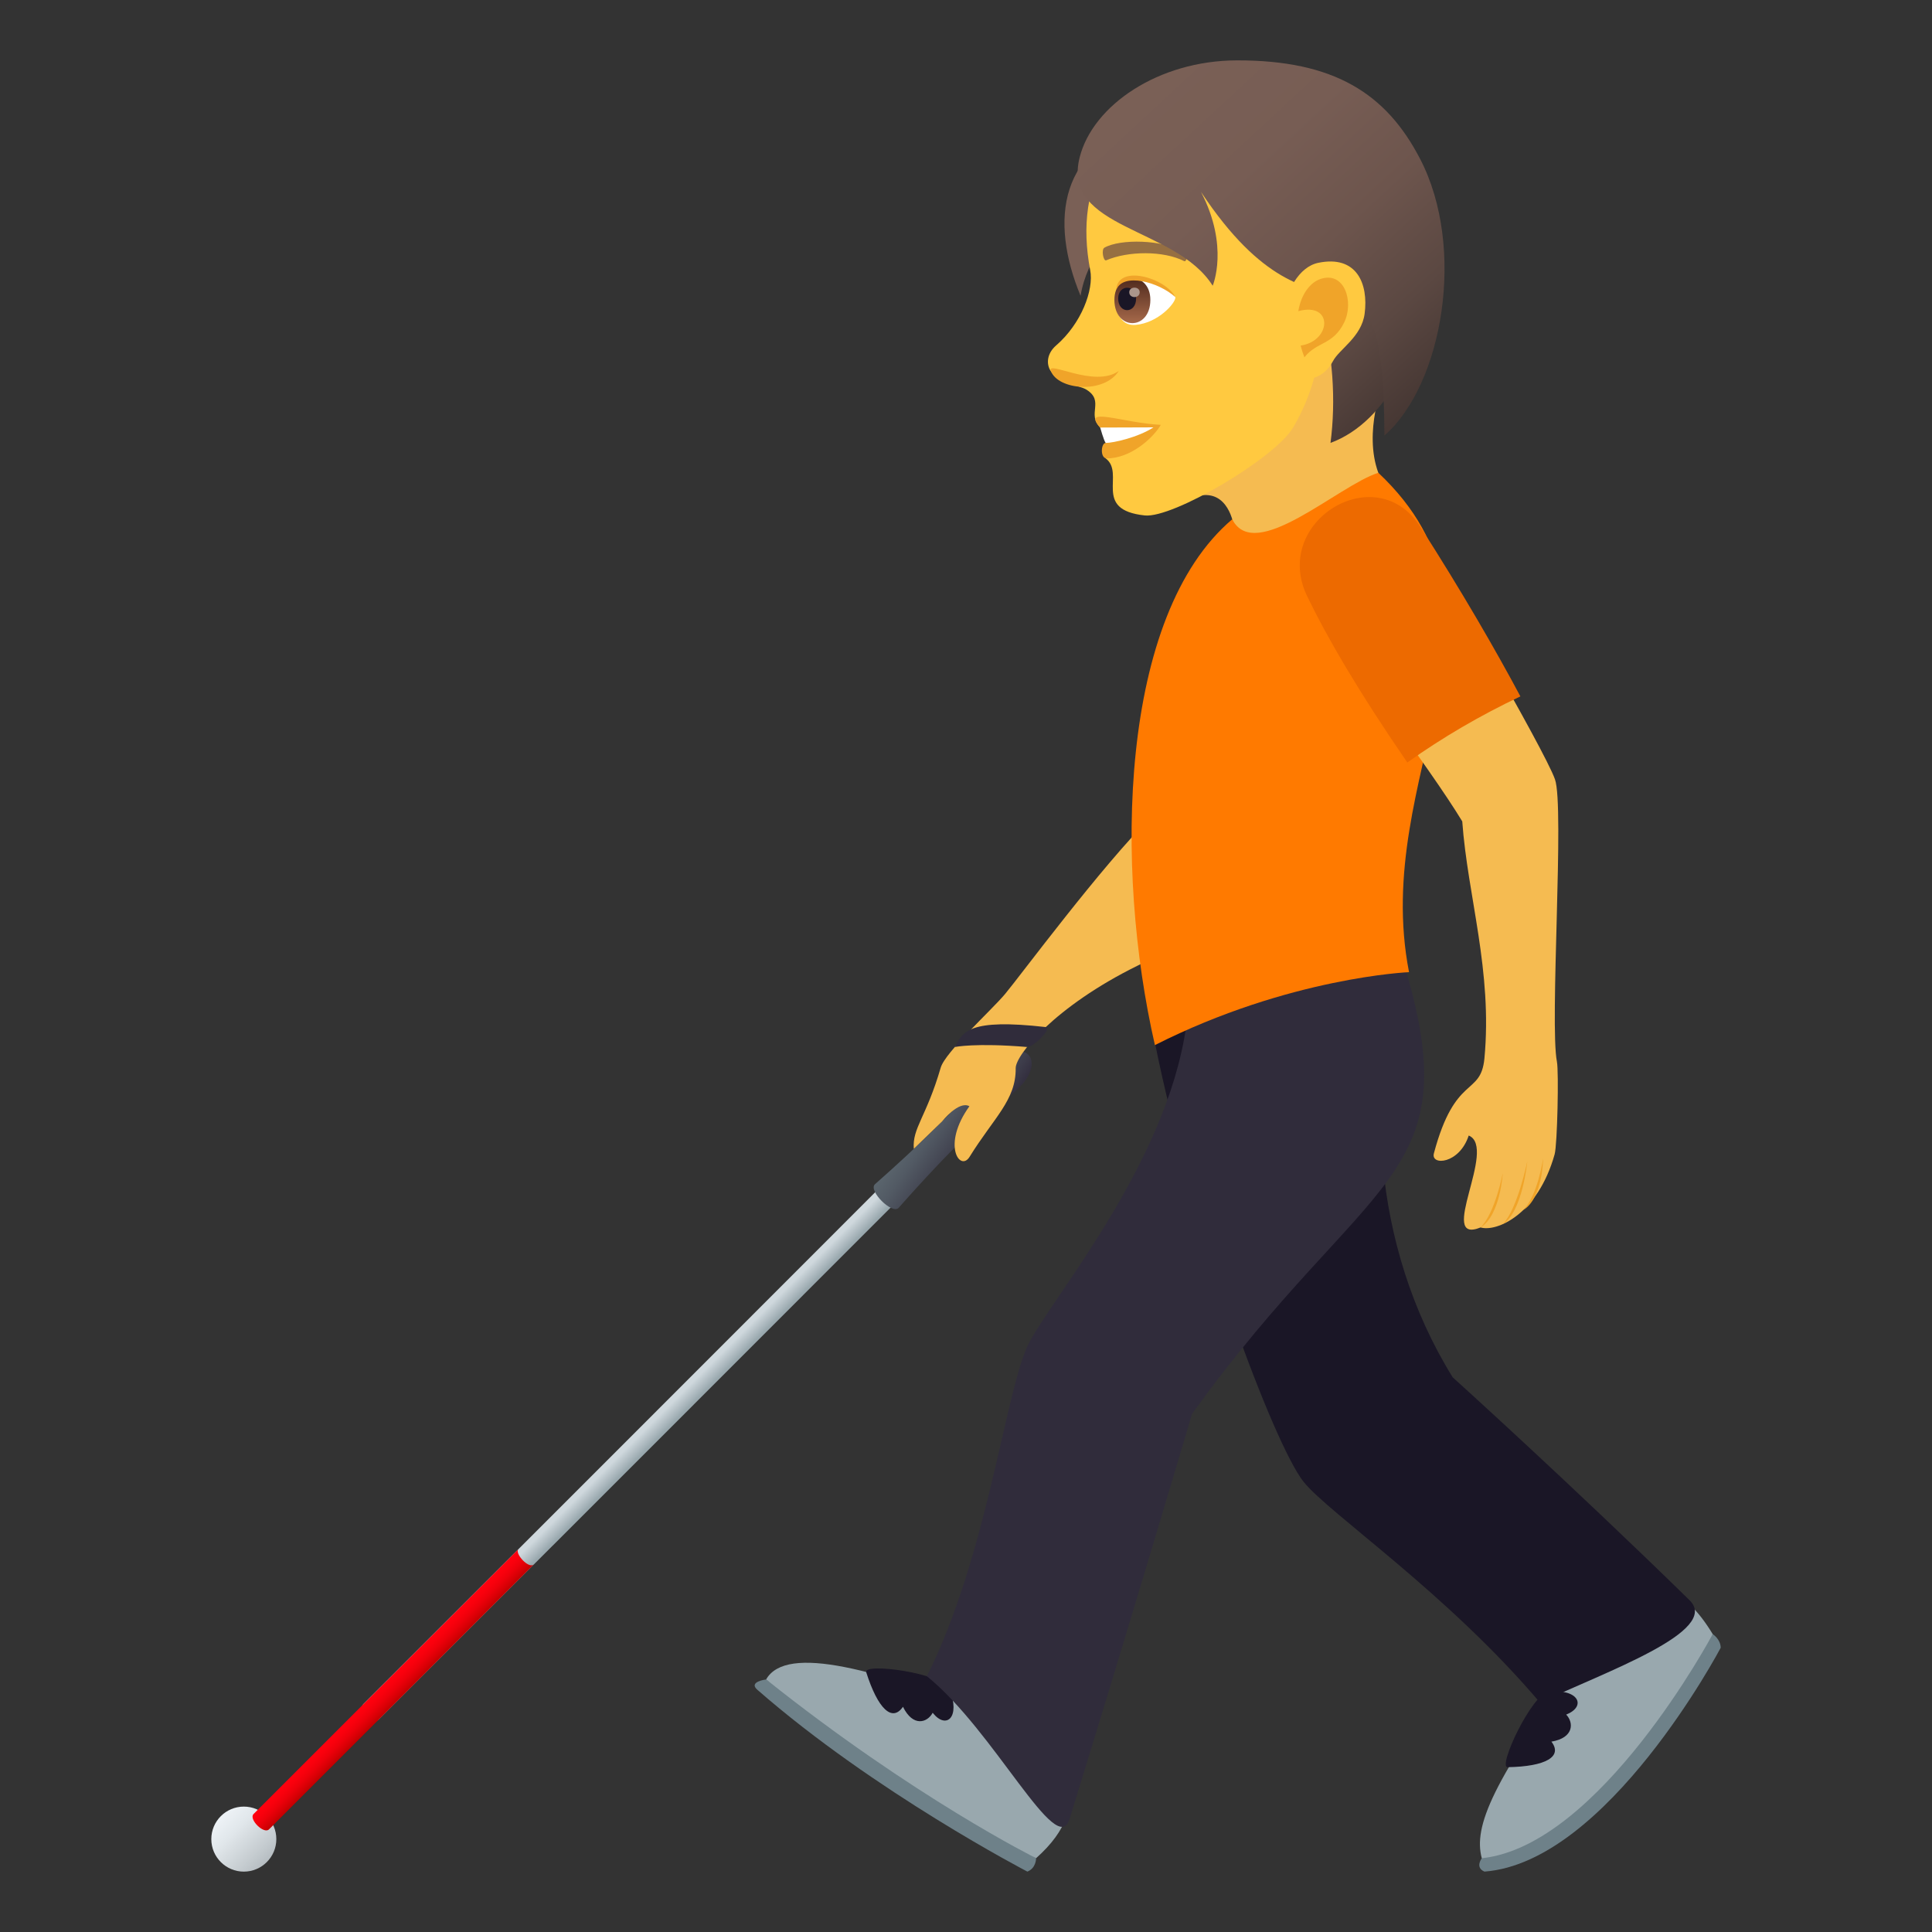 <?xml version="1.0" encoding="utf-8"?>
<!-- Generator: Adobe Illustrator 15.0.0, SVG Export Plug-In . SVG Version: 6.00 Build 0)  -->
<!DOCTYPE svg PUBLIC "-//W3C//DTD SVG 1.1//EN" "http://www.w3.org/Graphics/SVG/1.1/DTD/svg11.dtd">
<svg version="1.1" id="Layer_1" xmlns:x="http://ns.adobe.com/Extensibility/1.0/" xmlns:i="http://ns.adobe.com/AdobeIllustrator/10.0/" xmlns:graph="http://ns.adobe.com/Graphs/1.0/"
	 xmlns="http://www.w3.org/2000/svg" xmlns:xlink="http://www.w3.org/1999/xlink" xmlns:a="http://ns.adobe.com/AdobeSVGViewerExtensions/3.0/"
	 x="0px" y="0px" width="64px" height="64px" viewBox="0 0 64 64" enable-background="new 0 0 64 64" xml:space="preserve">
<rect x="0" y="0" width="64" height="64" fill="#333333" stroke="none"/>
<linearGradient id="SVGID_1_" gradientUnits="userSpaceOnUse" x1="-583.031" y1="-265.846" x2="-580.877" y2="-265.846" gradientTransform="matrix(0.707 0.707 -0.707 0.707 231.597 660.403)">
	<stop  offset="0" style="stop-color:#ECF1F5"/>
	<stop  offset="0.272" style="stop-color:#E1E7EB"/>
	<stop  offset="0.742" style="stop-color:#C5CCD0"/>
	<stop  offset="1" style="stop-color:#B3BABF"/>
	<a:midPointStop  offset="0" style="stop-color:#ECF1F5"/>
	<a:midPointStop  offset="0.586" style="stop-color:#ECF1F5"/>
	<a:midPointStop  offset="1" style="stop-color:#B3BABF"/>
</linearGradient>
<circle fill="url(#SVGID_1_)" cx="8.077" cy="60.923" r="1.077"/>
<linearGradient id="SVGID_2_" gradientUnits="userSpaceOnUse" x1="-125.349" y1="124.513" x2="-124.808" y2="124.513" gradientTransform="matrix(0.707 0.707 -0.707 0.707 197.298 48.601)">
	<stop  offset="0.085" style="stop-color:#CFD8DD"/>
	<stop  offset="0.891" style="stop-color:#A0AEB4"/>
	<stop  offset="1" style="stop-color:#99A8AE"/>
	<a:midPointStop  offset="0.085" style="stop-color:#CFD8DD"/>
	<a:midPointStop  offset="0.52" style="stop-color:#CFD8DD"/>
	<a:midPointStop  offset="1" style="stop-color:#99A8AE"/>
</linearGradient>
<path fill="url(#SVGID_2_)" d="M29.747,39.759l-0.51-0.51c0,0-13.077,13.088-17.189,17.191c-0.248,0.25,0.261,0.76,0.511,0.51
	C16.683,52.831,29.747,39.759,29.747,39.759z"/>
<linearGradient id="SVGID_3_" gradientUnits="userSpaceOnUse" x1="-125.448" y1="135.58" x2="-124.727" y2="135.58" gradientTransform="matrix(0.707 0.707 -0.707 0.707 197.298 48.601)">
	<stop  offset="0" style="stop-color:#FF000E"/>
	<stop  offset="0.234" style="stop-color:#FA000D"/>
	<stop  offset="0.501" style="stop-color:#EC000A"/>
	<stop  offset="0.784" style="stop-color:#D60005"/>
	<stop  offset="1" style="stop-color:#BF0000"/>
	<a:midPointStop  offset="0" style="stop-color:#FF000E"/>
	<a:midPointStop  offset="0.679" style="stop-color:#FF000E"/>
	<a:midPointStop  offset="1" style="stop-color:#BF0000"/>
</linearGradient>
<path fill="url(#SVGID_3_)" d="M17.687,51.821c-0.168,0.17-0.647-0.367-0.515-0.5c0,0-7.833,7.83-8.772,8.77
	c-0.17,0.171,0.34,0.68,0.511,0.509C9.915,59.597,17.687,51.821,17.687,51.821z"/>
<linearGradient id="SVGID_4_" gradientUnits="userSpaceOnUse" x1="-98.373" y1="81.57" x2="-96.264" y2="81.57" gradientTransform="matrix(0.819 0.574 -0.574 0.819 158.103 26.34)">
	<stop  offset="0" style="stop-color:#5B666E"/>
	<stop  offset="0.3" style="stop-color:#525A64"/>
	<stop  offset="0.839" style="stop-color:#3C3B49"/>
	<stop  offset="1" style="stop-color:#343040"/>
	<a:midPointStop  offset="0" style="stop-color:#5B666E"/>
	<a:midPointStop  offset="0.577" style="stop-color:#5B666E"/>
	<a:midPointStop  offset="1" style="stop-color:#343040"/>
</linearGradient>
<path fill="url(#SVGID_4_)" d="M29.77,40.01c-0.211,0.236-1.022-0.571-0.784-0.782c1.395-1.231,2.725-2.51,3.925-3.924
	c0.971-1.053,1.839-0.187,0.785,0.782C32.279,37.286,31.001,38.616,29.77,40.01z"/>
<path fill="#F5BB51" d="M40.713,22.717c0,0-1.463,2.037-2.545,4.309c-1.668,1.646-4.398,5.336-4.875,5.903
	c-0.461,0.549-1.982,1.924-2.131,2.439c-0.477,1.641-0.945,1.996-0.891,2.688l0.936-0.906c0,0,0.553-0.703,0.906-0.504
	c-0.928,1.287-0.309,2.18,0.004,1.678c0.803-1.299,1.543-1.881,1.529-2.941c-0.004-0.43,1.291-2.043,4.041-3.396
	c1.672-0.825,2.924-2.463,3.75-3.944c0.785-1.299,2.236-2.219,2.697-3.086C43.455,23.338,42.127,23.377,40.713,22.717z"/>
<path fill="#302C3B" d="M34.021,34.683c0.209,0.018,0.854-0.635,0.621-0.66c-2.559-0.291-2.748,0.158-3.012,0.66
	C31.631,34.683,32.318,34.54,34.021,34.683z"/>
<path fill="#F5BB51" d="M39.34,16.557c1.133-0.541,1.459,0.451,1.533,0.865c0.25,1.365,5.359-0.193,4.785-1.762
	c-0.5-1.363,0.168-2.992,0.168-2.992C45.07,12.237,42.307,7.36,39.34,16.557z"/>
<path fill="#7A6056" d="M35.795,9.799c0.441-2.607,3.408-3.297,2.414-5.771C35.051,4.77,34.766,7.313,35.795,9.799z"/>
<path fill="#FFC940" d="M40.266,3.04c-3.443,0.551-4.707,3.01-4.152,5.908c0.127,0.654-0.295,1.775-1.129,2.496
	c-0.303,0.262-0.332,0.607-0.184,0.84c0.291,0.455,0.93,0.459,1.197,0.629c0.596,0.381-0.002,0.801,0.447,1.25
	c0.203,0.203,0.789-0.068,0.172,1.014c0.686,0.502-0.461,1.711,1.307,1.898c0.93,0.098,4.309-1.891,4.916-2.918
	c0.705-1.197,0.818-2.244,0.818-2.244c2.643-0.762,3.576-3.068,3.008-5.482C45.869,3.053,42.498,2.684,40.266,3.04z"/>
<path fill="#F0A429" d="M36.445,14.163c0.324,0.197,0.182,0.51,0.182,0.51c-0.156,0-0.193,0.512,0.037,0.512
	c0.805,0,1.545-0.691,1.789-1.111C37.189,14.012,35.805,13.442,36.445,14.163z"/>
<path fill="#FFFFFF" d="M36.445,14.163c0,0,0.123,0.439,0.182,0.51c0.252,0,1.076-0.184,1.582-0.516L36.445,14.163z"/>
<path fill="#F0A429" d="M34.811,12.288c0.236,0.635,1.762,0.771,2.25,0C36.256,12.868,34.67,11.918,34.811,12.288z"/>
<path id="Path_106_" fill="#966F42" d="M39.242,8.352c-0.732-0.424-2.135-0.443-2.656-0.148c-0.111,0.057-0.037,0.457,0.057,0.42
	c0.727-0.314,1.9-0.322,2.582,0.025C39.314,8.694,39.354,8.411,39.242,8.352z"/>
<linearGradient id="SVGID_5_" gradientUnits="userSpaceOnUse" x1="46.93" y1="12.849" x2="38.315" y2="3.567">
	<stop  offset="0" style="stop-color:#473834"/>
	<stop  offset="0.195" style="stop-color:#5B4842"/>
	<stop  offset="0.431" style="stop-color:#6D554D"/>
	<stop  offset="0.688" style="stop-color:#775D54"/>
	<stop  offset="1" style="stop-color:#7A6056"/>
	<a:midPointStop  offset="0" style="stop-color:#473834"/>
	<a:midPointStop  offset="0.255" style="stop-color:#473834"/>
	<a:midPointStop  offset="1" style="stop-color:#7A6056"/>
</linearGradient>
<path fill="url(#SVGID_5_)" d="M40.971,5.508c2.779,2.705,3.463,6.395,3.104,9.164C47.885,13.262,48.949,4.59,40.971,5.508z"/>
<linearGradient id="SVGID_6_" gradientUnits="userSpaceOnUse" x1="47.805" y1="12.506" x2="38.444" y2="2.42">
	<stop  offset="0" style="stop-color:#473834"/>
	<stop  offset="0.195" style="stop-color:#5B4842"/>
	<stop  offset="0.431" style="stop-color:#6D554D"/>
	<stop  offset="0.688" style="stop-color:#775D54"/>
	<stop  offset="1" style="stop-color:#7A6056"/>
	<a:midPointStop  offset="0" style="stop-color:#473834"/>
	<a:midPointStop  offset="0.255" style="stop-color:#473834"/>
	<a:midPointStop  offset="1" style="stop-color:#7A6056"/>
</linearGradient>
<path fill="url(#SVGID_6_)" d="M45.861,14.428c1.934-1.693,2.711-6.215,1.184-9.16C45.918,3.09,44.186,1.993,40.971,2
	c-2.604,0.006-4.768,1.492-5.205,3.209c-0.609,2.391,3.172,2.297,4.406,4.256c0,0,0.555-1.299-0.387-3.107
	C43.836,12.467,45.826,6.762,45.861,14.428z"/>
<path fill="#FFC940" d="M43.67,8.706c-1.285,0.266-1.686,3.168-0.723,3.799c0.135,0.088,0.838,0.166,1.211-0.545
	c0.207-0.395,0.943-0.795,1.047-1.566C45.336,9.405,44.947,8.442,43.67,8.706z"/>
<path id="Path_105_" fill="#F0A429" d="M43.738,9.243c-0.326,0.111-0.635,0.49-0.729,1.064c1.158-0.314,1.105,0.986,0.076,1.141
	c0.033,0.127,0.074,0.256,0.125,0.389c0.408-0.523,0.949-0.402,1.316-1.152C44.859,10.008,44.547,8.969,43.738,9.243z"/>
<path fill="#FFFFFF" d="M38.936,9.844c0.018,0.186-0.568,0.855-1.316,0.918c-0.426,0.037-0.578-0.293-0.674-0.648
	C36.854,8.702,38.516,9.204,38.936,9.844z"/>
<linearGradient id="Path_1_" gradientUnits="userSpaceOnUse" x1="37.512" y1="10.705" x2="37.512" y2="9.218">
	<stop  offset="0" style="stop-color:#A6694A"/>
	<stop  offset="1" style="stop-color:#4F2A1E"/>
	<a:midPointStop  offset="0" style="stop-color:#A6694A"/>
	<a:midPointStop  offset="0.5" style="stop-color:#A6694A"/>
	<a:midPointStop  offset="1" style="stop-color:#4F2A1E"/>
</linearGradient>
<path id="Path_84_" fill="url(#Path_1_)" d="M36.916,9.934c0,1.027,1.191,1.027,1.191,0C38.107,8.979,36.916,8.979,36.916,9.934z"/>
<path id="Path_83_" fill="#1A1626" d="M37.041,9.889c0,0.514,0.594,0.514,0.594,0C37.635,9.411,37.041,9.411,37.041,9.889z"/>
<path id="Path_61_" fill="#AB968C" d="M37.408,9.68c0,0.215,0.346,0.215,0.346,0C37.754,9.479,37.408,9.479,37.408,9.68z"/>
<path fill="#F0A429" d="M38.936,9.844c-0.32-0.641-1.916-1.107-1.959-0.242C37.201,9.02,38.385,9.34,38.936,9.844z"/>
<path fill="#6E8189" d="M25.379,55.634c0,0-0.598,0.072-0.293,0.34c3.879,3.393,8.947,6.025,8.947,6.025
	c0.293-0.113,0.289-0.443,0.289-0.443L25.379,55.634z"/>
<path fill="#99A8AE" d="M33.379,56.981c-4.373-1.709-7.33-2.521-8-1.348c4.912,3.92,8.943,5.922,8.943,5.922
	C36.42,59.69,35.213,58.065,33.379,56.981z"/>
<path fill="#1A1626" d="M28.695,55.396c0.387,1.219,0.861,1.662,1.217,1.143c0.334,0.682,0.809,0.527,0.984,0.199
	c0.447,0.566,0.934,0.156,0.555-0.793C31.221,55.427,28.592,55.067,28.695,55.396z"/>
<path fill="#6E8189" d="M49.086,61.556c0,0-0.234,0.307,0.088,0.443C53.25,61.694,57,54.585,57,54.585
	c0-0.283-0.264-0.453-0.264-0.453L49.086,61.556z"/>
<path fill="#99A8AE" d="M52.609,54.71c-3.217,4.313-3.801,5.809-3.523,6.846c3.916-0.408,7.65-7.424,7.65-7.424
	C54.764,50.882,53.178,53.948,52.609,54.71z"/>
<path fill="#1A1626" d="M49.943,58.54c1.266-0.021,1.832-0.352,1.449-0.846c0.748-0.125,0.746-0.629,0.49-0.896
	c0.672-0.266,0.432-0.855-0.576-0.764C50.746,56.108,49.602,58.546,49.943,58.54z"/>
<path fill="#1A1626" d="M46.455,31.764c-8.221-1.225-8.197,2.776-8.197,2.776c1.205,6.002,3.934,13.297,4.922,14.543
	c0.828,1.041,4.754,3.682,7.836,7.32c2.156-1.021,6.002-2.369,4.951-3.396c-3.998-3.91-7.846-7.383-7.846-7.383
	C45.389,41.206,45.244,35.919,46.455,31.764z"/>
<path fill="#302C3B" d="M46.455,31.764c0,0-5.223-2.566-7.162,2.239c-0.664,4.633-4.568,9.125-5.252,10.58
	c-0.746,1.59-1.354,6.998-3.338,10.943c2.234,1.801,4.307,6.086,4.727,4.73c1.865-6.021,4.059-13.422,4.059-13.422
	C45.352,38.708,48.748,39.146,46.455,31.764z"/>
<path fill="#FF7A00" d="M46.676,32.204c0,0-3.967,0.166-8.418,2.416c-1.344-5.856-1.197-14.231,2.561-17.418
	c0.752,1.48,3.496-1.109,4.84-1.541C50.717,20.432,45.391,25.604,46.676,32.204z"/>
<path fill="#F5BB51" d="M51.51,25.815c-0.178-0.502-1.191-2.332-2.213-4.131c-1.166,0.574-2.313,1.178-3.426,1.816
	c0.998,1.365,2.025,2.813,2.568,3.709c0.178,2.477,1.008,4.952,0.734,7.858c-0.125,1.258-0.971,0.502-1.674,3.141
	c-0.11,0.414,0.844,0.359,1.154-0.592c0.967,0.398-1.076,3.639,0.393,3.045c0.531,0.156,1.891-0.422,2.453-2.422
	c0.091-0.322,0.141-2.746,0.076-3.07C51.33,33.923,51.83,26.7,51.51,25.815z"/>
<path fill="#F0A429" d="M49.781,38.864c0,0-0.248,1.307-0.734,1.797C49.703,40.255,49.781,38.864,49.781,38.864z"/>
<path fill="#F0A429" d="M50.594,38.47c0,0-0.326,1.592-0.813,2.082C50.438,40.146,50.594,38.47,50.594,38.47z"/>
<path fill="#F0A429" d="M51.116,38.38c0,0-0.171,1.217-0.657,1.707C51.115,39.681,51.116,38.38,51.116,38.38z"/>
<path fill="#ED6A00" d="M50.365,23.069c-0.809-1.518-1.949-3.49-3.314-5.621c-1.473-2.297-4.941-0.164-3.75,2.301
	c0.646,1.342,1.678,3.123,3.318,5.51C47.783,24.43,49.043,23.694,50.365,23.069z"/>
</svg>
